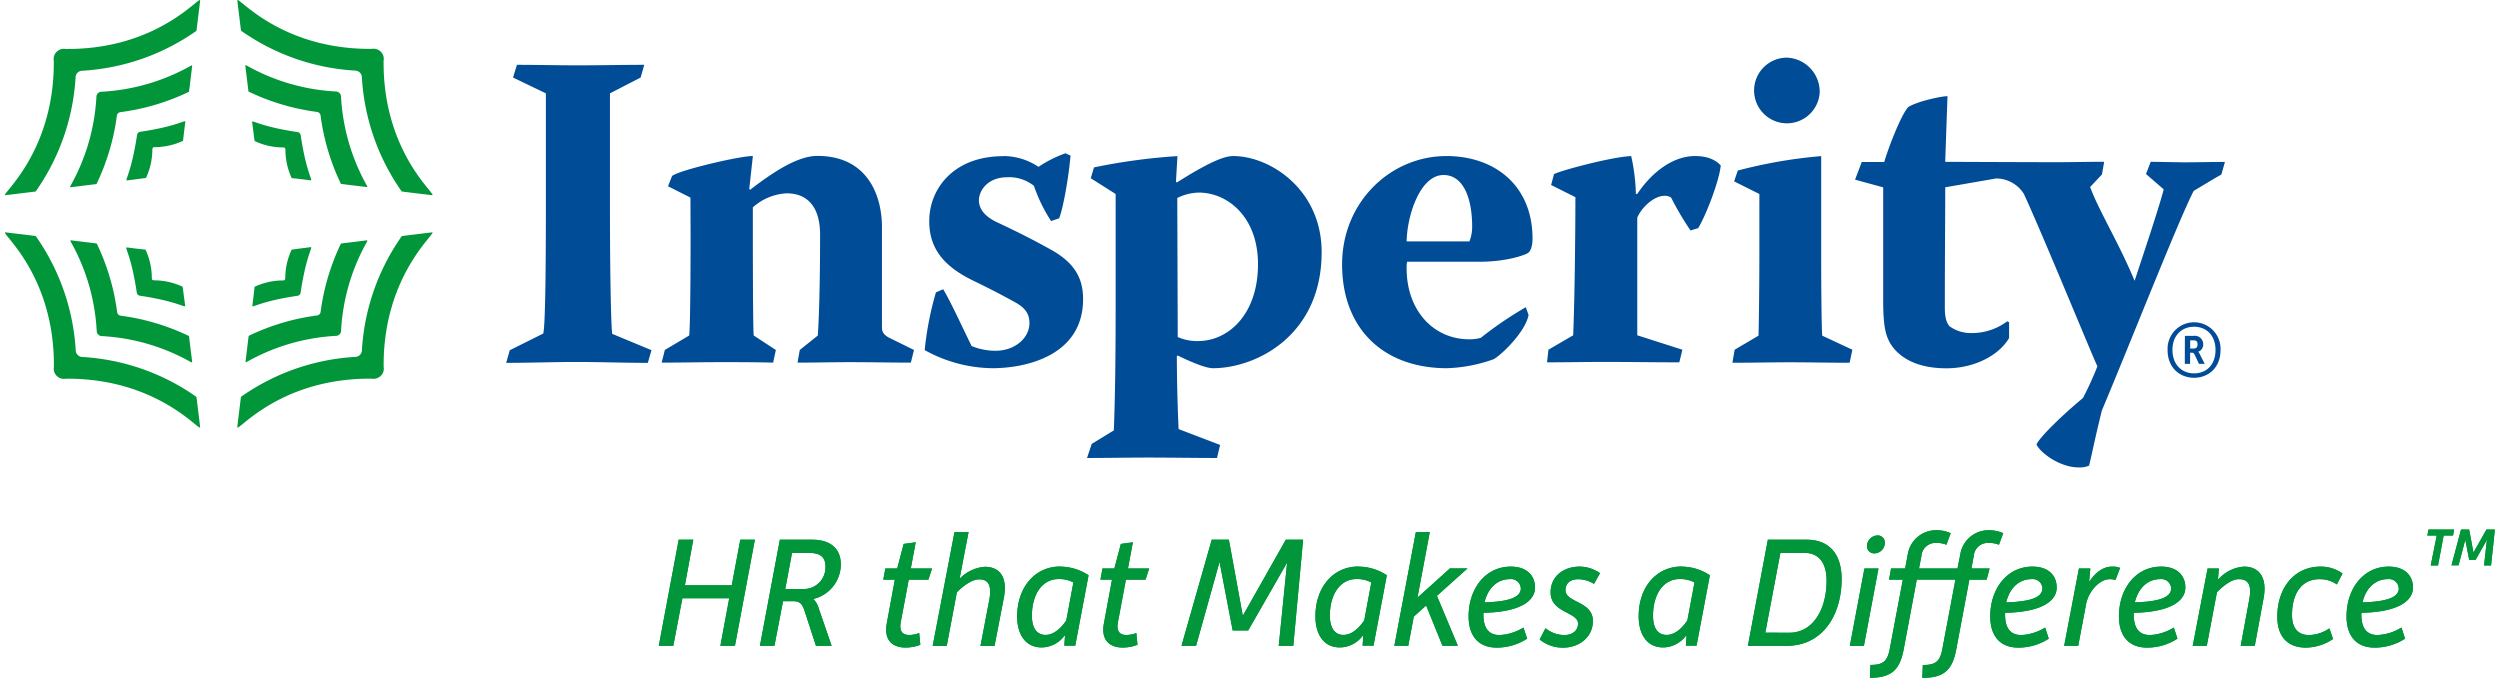 <svg id="Layer_1" data-name="Layer 1" xmlns="http://www.w3.org/2000/svg" viewBox="0 0 530.87 144.54" width="531" height="144"><defs><style>.cls-2{fill:#009639}</style></defs><path d="M239.79 247.46c4.42 0 8.67.11 13 .11 4.7 0 9.42-.11 14.14-.11l-.77 2.71-6.54 3.37v24.34c0 16.07.28 25.89.48 26.94l8.37 3.47-.77 2.71c-5 0-10.11-.19-15.2-.19s-10 .19-15 .19l.76-2.69 7.13-3.56c.38-1.06.57-10.88.57-26.85v-24.36l-7-3.37zm36.99 28.3l-4.78-2.41.86-2.19c1.55-1.27 14.82-4.35 17.23-4.25l-.77 7 .19.19c5.1-3.94 10.2-7.22 14.34-7.22 10.58 0 13.76 8.28 13.76 15.2v21.46c0 1.06.68 1.74 1.93 2.3l4.9 2.41-.67 2.7c-4.43 0-8.67-.1-13-.1-3.66 0-7.41.1-11.16.1l.48-2.7 3.85-3.08c.19-2.88.48-9.41.48-21.54 0-5.77-2.6-8.77-7.12-8.77a11.56 11.56 0 00-7.22 3c0 7.59 0 25.57.19 27.31l4.72 3.08-.58 2.7c-3.75-.1-7.51-.1-11.17-.1-4.23 0-8.37.1-12.6.1l.68-2.7 5.19-3.08c.19-1.24.3-10.58.3-21.54zm66.78-8.85a13.55 13.55 0 017.42 2.3 25.68 25.68 0 015.76-2.89l1.07.5c-.39 4.61-1.55 11.16-2.42 13.36l-1.72.59a33.59 33.59 0 01-3.66-7.51 8.44 8.44 0 00-5.68-1.83c-4.23 0-6.05 2.89-6.05 4.92 0 1.72 1.14 3.37 3.74 4.62 4.91 2.3 7.9 3.84 11.55 5.86 5.48 3 6.92 6.54 6.92 10.59 0 12.11-12.31 14.72-19.33 14.72a30.32 30.32 0 01-14.44-3.86 67.5 67.5 0 012.4-12.31l1.54-.67c1.74 2.89 4.34 8.66 6.07 12.12a13.45 13.45 0 005.09 1c4.24 0 7.23-2.8 7.23-5.87 0-1.93-.77-3.27-3.37-4.64-2.41-1.33-5.19-2.78-8.38-4.32-6-2.88-9.61-6.54-9.61-12.79 0-6.93 5.19-13.86 15.77-13.86zm36.72 5.58h.29c6.54-4.13 9.91-5.58 11.93-5.58 7.87 0 18.85 7.13 18.85 20.49 0 17.8-14 24.74-23.18 24.74-1.25 0-3.75-.88-7.5-2.7l-.19.1c0 5.19.19 11.93.38 15.58l8.85 3.38-.67 2.78c-4.82 0-9.82-.09-14.62-.09-4.33 0-8.66.09-13.09.09l1-3 4.71-2.88c.11-2.12.39-11.34.39-25.2V275l-5.3-3.36.68-2.31a128.3 128.3 0 0117.8-2.41zm.39 33a10 10 0 004.33.86c6.53 0 12.78-5.77 12.78-16.36 0-10.28-6.63-15.29-12.6-15.29a10.67 10.67 0 00-4.61 1.15zm48.9-16.05a5.49 5.49 0 00-.1 1.24c-.08 9 5.59 15.3 13.39 15.3a10 10 0 002.4-.3 78.21 78.21 0 019.61-6.54l.6 1.65c-.67 3.54-5.59 8.36-7.42 9.42a32.29 32.29 0 01-10 1.93c-13.48 0-22.34-8.37-22.34-22.14 0-13.27 10.31-23.09 22.24-23.09 10.38 0 18.36 6.35 18.36 17.6 0 1.54-.37 2.7-1 3.09s-4.44 1.84-10.21 1.84zm13.29-4.34a8.49 8.49 0 00.58-3.07c0-6.65-2.13-11.08-6.09-11.08-5 0-7.78 8.57-7.88 14.15zm18.03-14.34c1.46-.77 12.22-3.66 16.45-3.85a40.15 40.15 0 011 8.08h.3c3.07-4.61 7.59-8.08 12.31-8.08 2.61 0 4.35.77 5.48 2-.19 2.79-2.87 10.1-4.8 13.37l-1.64.49a62 62 0 01-4.13-7 2.25 2.25 0 00-1.45-.38c-2 0-4.61 2.11-5.77 4.62v25.11l9.62 3.08-.66 2.69c-5.29 0-10.6-.09-15.89-.09-4.14 0-8.17.09-12.31.09l.3-2.69 5.28-3.08c.39-9.82.47-25.5.47-29.44l-5.18-2.6zm39.18-.76a103.86 103.86 0 0117.78-3.08v20c0 10.8.1 16.18.21 18.28l6.44 3-.59 2.78c-4.5 0-8.27-.1-12.77-.1-4.06 0-8.4.1-12.22.1l.48-2.78 5.09-3c.09-3.37.18-10.86.18-18.47V275l-5.38-2.69zm94.58-1.77c-2.13 0-4.33-.09-6.55-.09l-1 2.6 3.78 3.27c-1 3.86-4.13 13.2-6.21 19.5-3.43-8.26-7.62-14.93-9.48-20l2.52-2.68.47-2.7c-3.47 0-6.92.09-10.38.09-4.15 0-23.51-.08-23.51-.08l.49-14c-1.25 0-6.35 1.07-8.37 2.32-1.64 1.82-4.43 9.24-5.11 11.72h-4.8l-1.43 3.76 6 1.64v24.16c0 5.75.57 8 2.13 10 2.28 2.87 6.14 4.42 11.35 4.42 6 0 11.24-2.79 13.36-6.46v-3.36l-.39-.2a12.63 12.63 0 01-7.79 2.51 7.82 7.82 0 01-4.52-1.45c-.49-.57-1-1.53-1-3.93 0-10.79.09-19.44.09-25.7l10.83-1.88a7 7 0 015.94 3.3c4 8.65 14.52 34.36 15.67 36.75a72.69 72.69 0 01-3.07 6.74c-4.52 3.75-9.24 8.38-9.92 9.91.77 1.73 4.92 4.9 9 4.9a5.06 5.06 0 002.22-.38c.67-2.79 1.16-5.39 2.71-11.73 6.24-14.82 16.44-40.81 19.6-46.86 2-1.15 3.95-2.41 5.88-3.46l.77-2.7c-2.8 0-5.87.09-9.32.09m-77.08-14.84a7 7 0 11-7-7.48 7.28 7.28 0 017 7.48m74.17 54.83a5.65 5.65 0 1111.29 0c0 4-2.8 5.94-5.64 5.94s-5.65-1.93-5.65-5.94m10.22 0c0-3.05-1.91-4.94-4.57-4.94s-4.61 1.89-4.61 4.94 1.91 5 4.61 5 4.57-1.89 4.57-5m-6.53-3h1.91a1.79 1.79 0 012 1.8 1.63 1.63 0 01-1.08 1.6 1.12 1.12 0 01.29.4l1.11 2.18h-1.22l-.93-1.95c-.14-.3-.29-.43-.52-.43h-.45v2.38h-1.13zm1.89 2.7c.55 0 .81-.32.81-.87s-.22-.87-.81-.87h-.76v1.74z" transform="translate(-130.64 -233.64)" fill="#004c97"/><path class="cls-2" d="M143.64 115.05h3.11l-1.79 9.72h9.99l1.82-9.72h3.11l-4.25 22.63h-3.11l1.89-10.13h-9.99l-1.93 10.13h-3.1l4.25-22.63z"/><path class="cls-2" d="M143.64 115.05h3.11l-1.79 9.72h9.99l1.82-9.72h3.11l-4.25 22.63h-3.11l1.89-10.13h-9.99l-1.93 10.13h-3.1l4.25-22.63z"/><path class="cls-2" d="M295.84 348.7h6.89c4.18 0 6.11 2.16 6.11 5.26a7.6 7.6 0 01-5.88 7.38 4.35 4.35 0 011.15 1.94l2.77 8.05h-3.34l-2.37-7.28c-.5-1.53-.94-2.23-2.43-2.23h-2.22l-1.83 9.51h-3.1zm4.86 10.51a4.61 4.61 0 004.86-4.84c0-1.84-1-2.85-3.44-2.85h-3.68l-1.44 7.69z" transform="translate(-130.64 -233.64)"/><path class="cls-2" d="M295.84 348.7h6.89c4.18 0 6.11 2.16 6.11 5.26a7.6 7.6 0 01-5.88 7.38 4.35 4.35 0 011.15 1.94l2.77 8.05h-3.34l-2.37-7.28c-.5-1.53-.94-2.23-2.43-2.23h-2.22l-1.83 9.51h-3.1zm4.86 10.51a4.61 4.61 0 004.86-4.84c0-1.84-1-2.85-3.44-2.85h-3.68l-1.44 7.69zm19.65-1.98h-2.46l.44-2.4h2.53l1.38-5.23 2.57-.35-1.05 5.58h4.53l-.78 2.4h-4.19l-1.69 9c-.37 1.95.31 2.79 1.83 2.79a6.42 6.42 0 002.09-.42l.24 2.51a9 9 0 01-3.14.59c-2.91 0-4.69-1.71-4-5.22z" transform="translate(-130.64 -233.64)"/><path class="cls-2" d="M320.35 357.23h-2.46l.44-2.4h2.53l1.38-5.23 2.57-.35-1.05 5.58h4.53l-.78 2.4h-4.19l-1.69 9c-.37 1.95.31 2.79 1.83 2.79a6.42 6.42 0 002.09-.42l.24 2.51a9 9 0 01-3.14.59c-2.91 0-4.69-1.71-4-5.22zm12.73-10.17h3l-1.93 10a8.29 8.29 0 015.41-2.58c3 0 4.89 2 4.05 6.55l-2 10.34h-3l1.89-9.89c.54-3-.17-4.32-2.16-4.32-1.62 0-3.48 1.47-4.76 2.76l-2.16 11.45h-3z" transform="translate(-130.64 -233.64)"/><path class="cls-2" d="M333.08 347.06h3l-1.93 10a8.29 8.29 0 015.41-2.58c3 0 4.89 2 4.05 6.55l-2 10.34h-3l1.89-9.89c.54-3-.17-4.32-2.16-4.32-1.62 0-3.48 1.47-4.76 2.76l-2.16 11.45h-3zm22.58 7.38a11 11 0 016 1.85l-2.84 15h-2.33l.14-2.09h-.14a6.13 6.13 0 01-4.86 2.47c-3.37 0-5.2-2.72-5.2-6.62 0-6.19 3.75-10.65 9.19-10.65m-3.14 14.6c1.69 0 3.24-1.32 4.43-3.1l1.51-8.08a6.46 6.46 0 00-3.13-.73c-3.62 0-5.71 3.42-5.71 7.8 0 2.65 1.05 4.11 2.9 4.11" transform="translate(-130.64 -233.64)"/><path class="cls-2" d="M355.66 354.44a11 11 0 016 1.85l-2.84 15h-2.33l.14-2.09h-.14a6.13 6.13 0 01-4.86 2.47c-3.37 0-5.2-2.72-5.2-6.62.04-6.15 3.79-10.61 9.23-10.61zM352.48 369c1.69 0 3.24-1.32 4.43-3.1l1.51-8.08a6.46 6.46 0 00-3.13-.73c-3.62 0-5.71 3.42-5.71 7.8 0 2.68 1.05 4.11 2.9 4.11zm14.17-11.77h-2.46l.43-2.4h2.54l1.38-5.23 2.57-.35-1.05 5.58h4.52l-.77 2.4h-4.19l-1.69 9c-.37 1.95.31 2.79 1.83 2.79a6.42 6.42 0 002.09-.42l.24 2.51a9.05 9.05 0 01-3.15.59c-2.9 0-4.69-1.71-4-5.22z" transform="translate(-130.64 -233.64)"/><path class="cls-2" d="M366.65 357.23h-2.46l.43-2.4h2.54l1.38-5.23 2.57-.35-1.05 5.58h4.52l-.77 2.4h-4.19l-1.69 9c-.37 1.95.31 2.79 1.83 2.79a6.42 6.42 0 002.09-.42l.24 2.51a9.05 9.05 0 01-3.15.59c-2.9 0-4.69-1.71-4-5.22z" transform="translate(-130.64 -233.64)"/><path class="cls-2" d="M257.28 115.05h3.65l2.97 16.23 9.18-16.23h3.68l-2.09 22.63h-3.11l1.79-17.75-8.3 14.48h-3.31l-2.8-14.62-5 17.89h-3.11l6.45-22.63z"/><path class="cls-2" d="M257.28 115.05h3.65l2.97 16.23 9.18-16.23h3.68l-2.09 22.63h-3.11l1.79-17.75-8.3 14.48h-3.31l-2.8-14.62-5 17.89h-3.11l6.45-22.63z"/><path class="cls-2" d="M419.2 354.44a11 11 0 016.05 1.85l-2.84 15h-2.33l.14-2.09h-.14a6.13 6.13 0 01-4.86 2.47c-3.37 0-5.2-2.72-5.2-6.62 0-6.19 3.75-10.65 9.18-10.65M416 369c1.69 0 3.24-1.32 4.43-3.1l1.51-8.08a6.48 6.48 0 00-3.14-.73c-3.61 0-5.7 3.42-5.7 7.8 0 2.65 1.05 4.11 2.9 4.11" transform="translate(-130.64 -233.64)"/><path class="cls-2" d="M419.2 354.44a11 11 0 016.05 1.85l-2.84 15h-2.33l.14-2.09h-.14a6.13 6.13 0 01-4.86 2.47c-3.37 0-5.2-2.72-5.2-6.62-.02-6.15 3.75-10.61 9.18-10.61zM416 369c1.69 0 3.24-1.32 4.43-3.1l1.51-8.08a6.48 6.48 0 00-3.14-.73c-3.61 0-5.7 3.42-5.7 7.8.03 2.68 1.08 4.11 2.9 4.11z" transform="translate(-130.64 -233.64)"/><path class="cls-2" d="M300.8 113.42h2.97l-2.63 13.99 6.92-6.23h3.75l-6.52 5.85 4.46 10.65h-3.28l-3.48-8.6-2.63 2.37-1.18 6.23h-2.97l4.59-24.26z"/><path class="cls-2" d="M300.8 113.42h2.97l-2.63 13.99 6.92-6.23h3.75l-6.52 5.85 4.46 10.65h-3.28l-3.48-8.6-2.63 2.37-1.18 6.23h-2.97l4.59-24.26z"/><path class="cls-2" d="M451.68 354.44c3.51 0 5.16 2 5.16 4.46 0 2.75-2.93 5.22-11 5.39v.42c0 3.13 1.39 4.32 3.45 4.32a10.64 10.64 0 005.09-1.6l.78 2.37a11.9 11.9 0 01-6.48 1.91c-4.15 0-6-2.78-6-6.65 0-5.81 3.51-10.62 9-10.62m2.13 4.67a2.08 2.08 0 00-2.33-2c-2.64 0-4.66 1.85-5.41 4.95 5-.14 7.74-1 7.74-3" transform="translate(-130.64 -233.64)"/><path class="cls-2" d="M451.68 354.44c3.51 0 5.16 2 5.16 4.46 0 2.75-2.93 5.22-11 5.39v.42c0 3.13 1.39 4.32 3.45 4.32a10.64 10.64 0 005.09-1.6l.78 2.37a11.9 11.9 0 01-6.48 1.91c-4.15 0-6-2.78-6-6.65-.02-5.81 3.49-10.62 9-10.62zm2.13 4.67a2.08 2.08 0 00-2.33-2c-2.64 0-4.66 1.85-5.41 4.95 5.03-.13 7.74-1 7.74-2.95zm5.26 8.46a6.43 6.43 0 004 1.46c1.82 0 2.94-1 2.94-2.44 0-2.5-5.85-2.26-5.85-6.65 0-3.51 2.87-5.5 6.15-5.5a7.6 7.6 0 014.39 1.4l-1.29 2.29a6.35 6.35 0 00-3.34-1c-1.79 0-2.73.94-2.73 2.33 0 2.72 5.84 2.3 5.84 6.58 0 3.42-2.91 5.68-6.35 5.68a7.81 7.81 0 01-5-1.74z" transform="translate(-130.64 -233.64)"/><path class="cls-2" d="M459.07 367.57a6.43 6.43 0 004 1.46c1.82 0 2.94-1 2.94-2.44 0-2.5-5.85-2.26-5.85-6.65 0-3.51 2.87-5.5 6.15-5.5a7.6 7.6 0 014.39 1.4l-1.29 2.29a6.35 6.35 0 00-3.34-1c-1.79 0-2.73.94-2.73 2.33 0 2.72 5.84 2.3 5.84 6.58 0 3.42-2.91 5.68-6.35 5.68a7.81 7.81 0 01-5-1.74zm29-13.13a11 11 0 016.05 1.85l-2.84 15H489l.14-2.09H489a6.13 6.13 0 01-4.86 2.47c-3.37 0-5.2-2.72-5.2-6.62 0-6.19 3.75-10.65 9.18-10.65M484.9 369c1.69 0 3.24-1.32 4.42-3.1l1.52-8.08a6.48 6.48 0 00-3.14-.73c-3.61 0-5.7 3.42-5.7 7.8 0 2.65 1 4.11 2.9 4.11" transform="translate(-130.64 -233.64)"/><path class="cls-2" d="M488.07 354.44a11 11 0 016.05 1.85l-2.84 15H489l.14-2.09H489a6.13 6.13 0 01-4.86 2.47c-3.37 0-5.2-2.72-5.2-6.62-.05-6.15 3.7-10.61 9.13-10.61zM484.9 369c1.69 0 3.24-1.32 4.42-3.1l1.52-8.08a6.48 6.48 0 00-3.14-.73c-3.61 0-5.7 3.42-5.7 7.8 0 2.68 1 4.11 2.9 4.11zm21.58-20.3h8.23c5.17 0 7.5 3.41 7.5 8.39 0 7.45-3.85 14.24-11.75 14.24h-8.24zm4.52 19.84c5.33 0 8-5.29 8-11.11 0-3.61-1.52-5.91-4.72-5.91h-5.13l-3.21 17z" transform="translate(-130.64 -233.64)"/><path class="cls-2" d="M506.48 348.7h8.23c5.17 0 7.5 3.41 7.5 8.39 0 7.45-3.85 14.24-11.75 14.24h-8.24zm4.52 19.84c5.33 0 8-5.29 8-11.11 0-3.61-1.52-5.91-4.72-5.91h-5.13l-3.21 17zm16.07-13.71h3l-3.11 16.5h-3zm.54-4.81a2.33 2.33 0 012.29-2.23 1.51 1.51 0 011.52 1.6 2.26 2.26 0 01-2.23 2.23 1.53 1.53 0 01-1.58-1.6" transform="translate(-130.64 -233.64)"/><path class="cls-2" d="M527.07 354.83h3l-3.11 16.5h-3zm.54-4.81a2.33 2.33 0 012.29-2.23 1.51 1.51 0 011.52 1.6 2.26 2.26 0 01-2.23 2.23 1.53 1.53 0 01-1.58-1.62zm7.64 7.21h-2.94l.44-2.4h3l.54-2.9a6.11 6.11 0 016-5.25 7.57 7.57 0 013.17.63l-.91 2.47a5.35 5.35 0 00-2.19-.39 3 3 0 00-3.14 2.79l-.51 2.65h8.2l.58-2.9a6.11 6.11 0 016-5.25 7.77 7.77 0 013.17.63l-.91 2.47a5.47 5.47 0 00-2.2-.39 3 3 0 00-3.17 2.79l-.5 2.65h3.88l-.64 2.4h-3.68l-2.81 14.93c-.84 4.42-2.69 6-7.22 6l.1-2.74c2.84 0 3.68-.81 4.19-3.52l2.77-14.69h-8.24l-2.8 14.93c-.85 4.42-2.7 6-7.2 6l.11-2.74c2.8 0 3.64-.81 4.15-3.52z" transform="translate(-130.64 -233.64)"/><path class="cls-2" d="M535.25 357.23h-2.94l.44-2.4h3l.54-2.9a6.11 6.11 0 016-5.25 7.57 7.57 0 013.17.63l-.91 2.47a5.35 5.35 0 00-2.19-.39 3 3 0 00-3.14 2.79l-.51 2.65h8.2l.58-2.9a6.11 6.11 0 016-5.25 7.77 7.77 0 013.17.63l-.91 2.47a5.47 5.47 0 00-2.2-.39 3 3 0 00-3.17 2.79l-.5 2.65h3.88l-.64 2.4h-3.68l-2.81 14.93c-.84 4.42-2.69 6-7.22 6l.1-2.74c2.84 0 3.68-.81 4.19-3.52l2.77-14.69h-8.24l-2.8 14.93c-.85 4.42-2.7 6-7.2 6l.11-2.74c2.8 0 3.64-.81 4.15-3.52zm27.65-2.79c3.51 0 5.16 2 5.16 4.46 0 2.75-2.93 5.22-11 5.39v.42c0 3.13 1.38 4.32 3.44 4.32a10.67 10.67 0 005.1-1.6l.77 2.37a11.9 11.9 0 01-6.48 1.91c-4.15 0-6-2.78-6-6.65 0-5.81 3.52-10.62 9-10.62m2.13 4.67a2.08 2.08 0 00-2.33-2c-2.64 0-4.66 1.85-5.4 4.95 5-.14 7.73-1 7.73-3" transform="translate(-130.64 -233.64)"/><path class="cls-2" d="M562.9 354.44c3.51 0 5.16 2 5.16 4.46 0 2.75-2.93 5.22-11 5.39v.42c0 3.13 1.38 4.32 3.44 4.32a10.67 10.67 0 005.1-1.6l.77 2.37a11.9 11.9 0 01-6.48 1.91c-4.15 0-6-2.78-6-6.65-.01-5.81 3.51-10.62 9.01-10.62zm2.13 4.67a2.08 2.08 0 00-2.33-2c-2.64 0-4.66 1.85-5.4 4.95 5.03-.13 7.7-1 7.7-2.95zm7.77-4.28h2.43l-.24 2.68h.14c1-1.57 2.7-3.07 4.69-3.07a4 4 0 011.76.28l-1 2.58a3.9 3.9 0 00-1.21-.18c-2 0-4.33 2.26-5 5.09l-1.72 9.12h-3z" transform="translate(-130.64 -233.64)"/><path class="cls-2" d="M572.8 354.83h2.43l-.24 2.68h.14c1-1.57 2.7-3.07 4.69-3.07a4 4 0 011.76.28l-1 2.58a3.9 3.9 0 00-1.21-.18c-2 0-4.33 2.26-5 5.09l-1.72 9.12h-3zm17.53-.39c3.51 0 5.16 2 5.16 4.46 0 2.75-2.94 5.22-11 5.39v.42c0 3.13 1.39 4.32 3.45 4.32a10.64 10.64 0 005.09-1.6l.78 2.37a11.9 11.9 0 01-6.48 1.91c-4.15 0-6-2.78-6-6.65 0-5.81 3.51-10.62 9-10.62m2.13 4.67a2.08 2.08 0 00-2.33-2c-2.64 0-4.66 1.85-5.41 4.95 5-.14 7.74-1 7.74-3" transform="translate(-130.64 -233.64)"/><path class="cls-2" d="M590.33 354.44c3.51 0 5.16 2 5.16 4.46 0 2.75-2.94 5.22-11 5.39v.42c0 3.13 1.39 4.32 3.45 4.32a10.64 10.64 0 005.09-1.6l.78 2.37a11.9 11.9 0 01-6.48 1.91c-4.15 0-6-2.78-6-6.65-.02-5.81 3.49-10.62 9-10.62zm2.13 4.67a2.08 2.08 0 00-2.33-2c-2.64 0-4.66 1.85-5.41 4.95 5.04-.13 7.74-1 7.74-2.95zm7.77-4.28h2.4l-.17 2.26h.13a8 8 0 015.4-2.65c3.14 0 5 2.19 4.19 6.68l-1.89 10.21h-3l1.82-9.89c.54-2.93-.1-4.32-2.19-4.32-1.59 0-3.31 1.39-4.7 2.79l-2.16 11.42h-3z" transform="translate(-130.64 -233.64)"/><path class="cls-2" d="M600.23 354.83h2.4l-.17 2.26h.13a8 8 0 015.4-2.65c3.14 0 5 2.19 4.19 6.68l-1.89 10.21h-3l1.82-9.89c.54-2.93-.1-4.32-2.19-4.32-1.59 0-3.31 1.39-4.7 2.79l-2.16 11.42h-3zm24.08-.39a7.89 7.89 0 014.69 1.47l-1.21 2.33a6.35 6.35 0 00-3.71-1.12c-4 0-5.85 3.34-5.85 7.63 0 2.71 1.19 4.28 3.65 4.28a7.93 7.93 0 004.32-1.43l.78 2.27a10.56 10.56 0 01-5.78 1.84c-4.08 0-6.11-2.54-6.11-6.58 0-6.09 3.58-10.69 9.22-10.69" transform="translate(-130.64 -233.64)"/><path class="cls-2" d="M624.31 354.44a7.89 7.89 0 014.69 1.47l-1.21 2.33a6.35 6.35 0 00-3.71-1.12c-4 0-5.85 3.34-5.85 7.63 0 2.71 1.19 4.28 3.65 4.28a7.93 7.93 0 004.32-1.43l.78 2.27a10.56 10.56 0 01-5.78 1.84c-4.08 0-6.11-2.54-6.11-6.58 0-6.13 3.58-10.69 9.22-10.69zm14.54 0c3.51 0 5.17 2 5.17 4.46 0 2.75-2.94 5.22-11 5.39v.42c0 3.13 1.38 4.32 3.44 4.32a10.64 10.64 0 005.1-1.6l.77 2.37a11.9 11.9 0 01-6.48 1.91c-4.15 0-6-2.78-6-6.65 0-5.81 3.51-10.62 9-10.62m2.13 4.67a2.08 2.08 0 00-2.33-2c-2.63 0-4.66 1.85-5.4 4.95 5-.14 7.73-1 7.73-3" transform="translate(-130.64 -233.64)"/><path class="cls-2" d="M638.85 354.44c3.51 0 5.17 2 5.17 4.46 0 2.75-2.94 5.22-11 5.39v.42c0 3.13 1.38 4.32 3.44 4.32a10.64 10.64 0 005.1-1.6l.77 2.37a11.9 11.9 0 01-6.48 1.91c-4.15 0-6-2.78-6-6.65-.01-5.81 3.5-10.62 9-10.62zm2.13 4.67a2.08 2.08 0 00-2.33-2c-2.63 0-4.66 1.85-5.4 4.95 5.03-.13 7.75-1 7.75-2.95zm8.1-11.29h-2l.24-1.28h5.47l-.23 1.28h-2l-1.2 6.37h-1.56zm5.18-1.28H656l.91 4.91 2.77-4.91h1.8l-.81 7.65h-1.5l.61-5.45-2.41 4.26H656l-.83-4.28-1.44 5.45h-1.5z" transform="translate(-130.64 -233.64)"/><path class="cls-2" d="M649.08 347.82h-2l.24-1.28h5.47l-.23 1.28h-2l-1.2 6.37h-1.56zm5.18-1.28H656l.91 4.91 2.77-4.91h1.8l-.81 7.65h-1.5l.61-5.45-2.41 4.26H656l-.83-4.28-1.44 5.45h-1.5zm-512.6-101.86a2.15 2.15 0 00-.61 1.91c.17 19.82-11.71 28.84-10.3 28.66 6.81-.82 6.41-.76 6.46-.82A47.09 47.09 0 00145.7 250a1.44 1.44 0 011.27-1.27 47 47 0 0024.45-8.49c.06 0 0 .35.83-6.45.18-1.53-8.71 10.46-28.68 10.29a2.14 2.14 0 00-1.91.61z" transform="translate(-130.64 -233.64)"/><path class="cls-2" d="M154.5 258.28a48 48 0 01-4.33 14.55c0 .09.26 0-5.51.73a.12.12 0 01-.12-.18 43.44 43.44 0 005.6-19.18 1.1 1.1 0 011.05-1 43.48 43.48 0 0019.18-5.6.12.12 0 01.18.12c-.71 5.77-.64 5.47-.73 5.51a48 48 0 01-14.56 4.32.87.87 0 00-.76.73z" transform="translate(-130.64 -233.64)"/><path class="cls-2" d="M159.47 261.74c8.14-1.21 9.69-2.69 9.62-2.12-.55 4.23-.43 4-.53 4.06a14.29 14.29 0 01-5.95 1.33c-.44 0-.52.1-.55.55a14.33 14.33 0 01-1.33 5.95c0 .1.13.05-4.07.6-.57.07.92-1.56 2.14-9.69a.77.77 0 01.67-.68zm51.29-17.07a2.14 2.14 0 00-1.92-.61c-19.81.17-28.83-11.71-28.66-10.3.82 6.8.77 6.41.83 6.45a46.88 46.88 0 0024.43 8.49 1.47 1.47 0 011.28 1.28 47.05 47.05 0 008.48 24.45c.05.06-.35 0 6.45.82 1.54.19-10.46-8.7-10.29-28.67a2.11 2.11 0 00-.61-1.92z" transform="translate(-130.64 -233.64)"/><path class="cls-2" d="M197.16 257.5a48 48 0 01-14.56-4.32c-.08 0 0 .26-.72-5.51a.12.12 0 01.18-.12 43.4 43.4 0 0019.17 5.6 1.11 1.11 0 011.05 1 43.5 43.5 0 005.59 19.19.12.12 0 01-.12.18c-5.77-.71-5.46-.64-5.51-.73a48 48 0 01-4.32-14.56.88.88 0 00-.76-.73z" transform="translate(-130.64 -233.64)"/><path class="cls-2" d="M193.69 262.48c1.21 8.14 2.69 9.69 2.12 9.61-4.23-.55-4-.42-4.06-.52a14.48 14.48 0 01-1.32-5.95c0-.45-.1-.52-.55-.55a14.26 14.26 0 01-5.95-1.33c-.1-.05-.05.13-.6-4.07-.08-.58 1.55.92 9.69 2.13a.8.8 0 01.67.68zm17.08 51.28a2.12 2.12 0 00.6-1.91c-.16-19.82 11.72-28.84 10.3-28.67-6.8.83-6.41.77-6.45.83a47 47 0 00-8.49 24.44 1.45 1.45 0 01-1.27 1.27 47 47 0 00-24.46 8.49c-.06 0 0-.35-.83 6.45-.19 1.53 8.7-10.46 28.68-10.29a2.15 2.15 0 001.91-.61z" transform="translate(-130.64 -233.64)"/><path class="cls-2" d="M197.93 300.16a48 48 0 014.32-14.55c.05-.09-.26 0 5.52-.73a.13.13 0 01.12.18 43.31 43.31 0 00-5.6 19.18 1.11 1.11 0 01-1 1 43.44 43.44 0 00-19.18 5.6.12.12 0 01-.18-.12c.7-5.77.64-5.47.73-5.51a48 48 0 0114.56-4.32.88.88 0 00.71-.73z" transform="translate(-130.64 -233.64)"/><path class="cls-2" d="M193 296.7c-8.14 1.21-9.7 2.69-9.62 2.11.55-4.22.42-4 .52-4.05a14.33 14.33 0 015.95-1.33c.45 0 .53-.1.55-.55a14.33 14.33 0 011.33-5.95c.05-.1-.13-.05 4.08-.6.57-.07-.93 1.56-2.14 9.69a.77.77 0 01-.67.68zm-51.33 17.07a2.13 2.13 0 001.91.61c19.82-.17 28.84 11.71 28.67 10.3-.83-6.8-.77-6.41-.83-6.45a46.91 46.91 0 00-24.42-8.49 1.47 1.47 0 01-1.27-1.28 47.06 47.06 0 00-8.51-24.46c0-.06.35 0-6.45-.82-1.53-.19 10.46 8.7 10.3 28.67a2.13 2.13 0 00.6 1.92z" transform="translate(-130.64 -233.64)"/><path class="cls-2" d="M155.27 300.94a48 48 0 0114.55 4.32c.09 0 0-.26.73 5.51a.12.12 0 01-.18.12 43.44 43.44 0 00-19.17-5.6 1.11 1.11 0 01-1-1.05 43.38 43.38 0 00-5.6-19.18.12.12 0 01.12-.18c5.77.71 5.47.64 5.51.73a48 48 0 014.32 14.56.89.89 0 00.72.77z" transform="translate(-130.64 -233.64)"/><path class="cls-2" d="M158.74 296c-1.22-8.14-2.69-9.69-2.12-9.61 4.22.55 4 .42 4 .52a14.33 14.33 0 011.33 5.95c0 .45.1.52.55.55a14.33 14.33 0 015.95 1.33c.1.05.05-.13.6 4.07.07.58-1.56-.92-9.69-2.13a.78.78 0 01-.62-.68z" transform="translate(-130.64 -233.64)"/></svg>